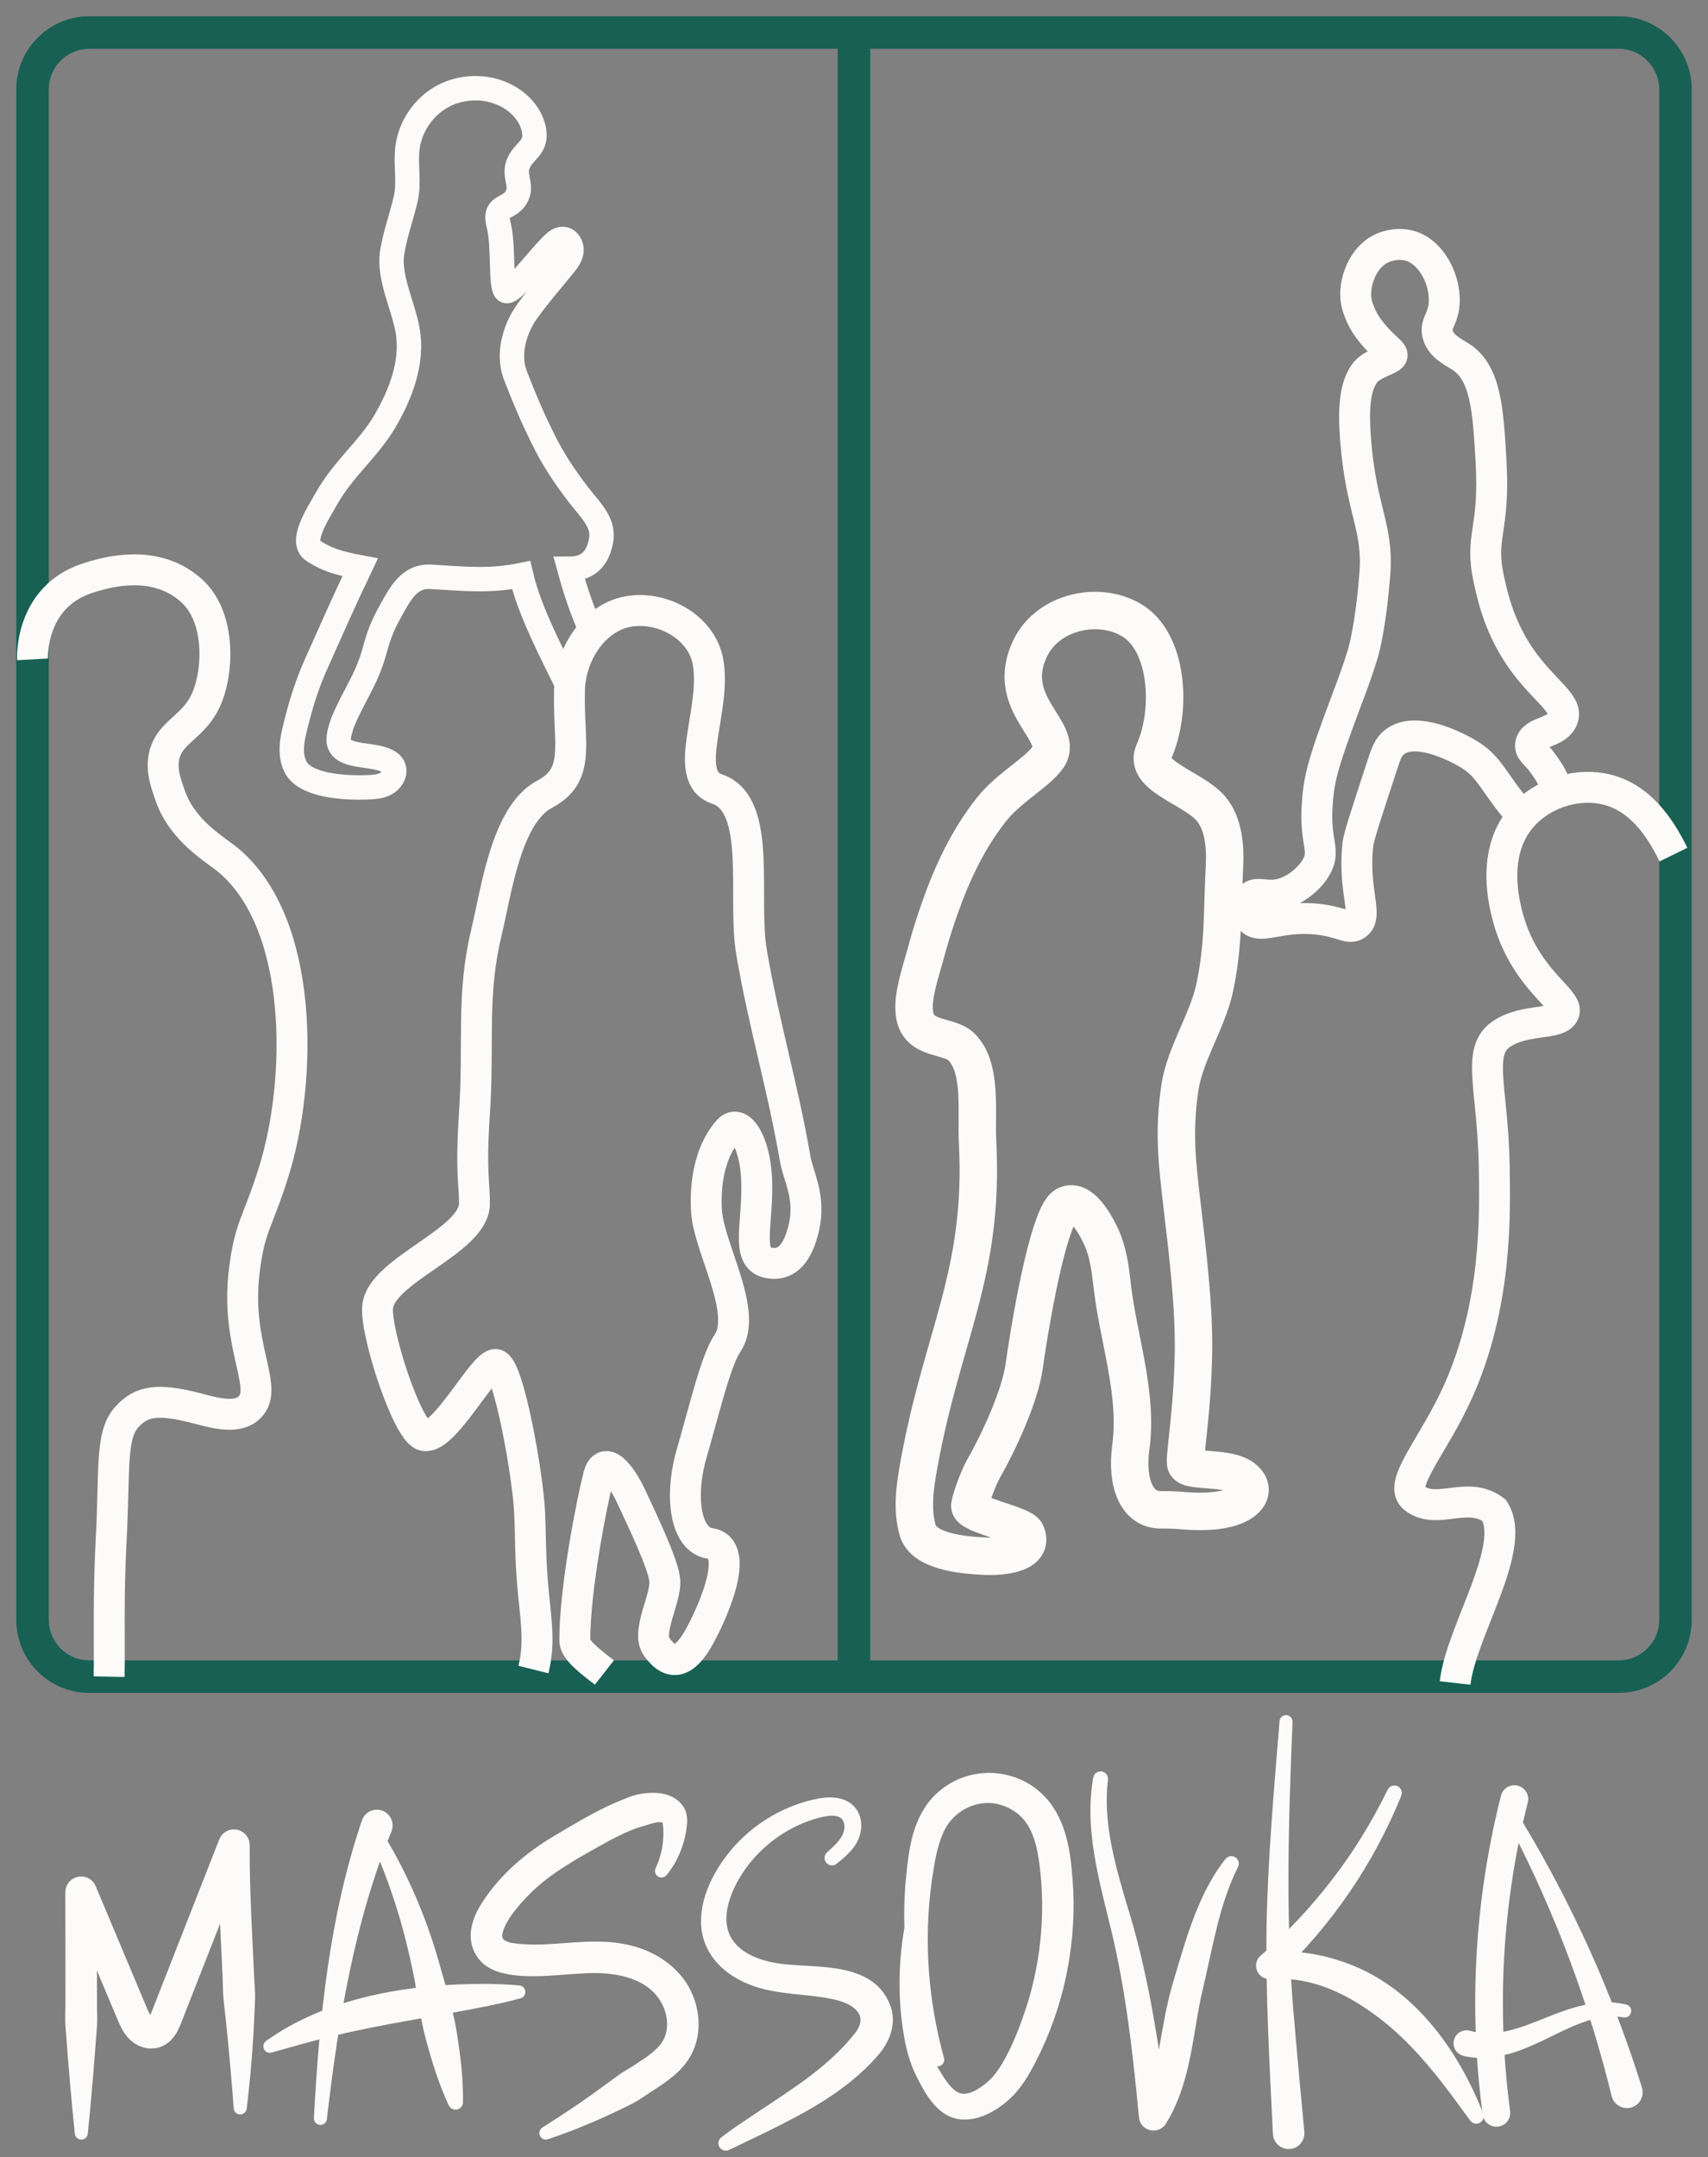 <?xml version="1.0" encoding="UTF-8"?> <svg xmlns="http://www.w3.org/2000/svg" viewBox="577.348 62.346 70.691 89.22"><rect x="577.348" y="62.346" width="70.691" height="89.22" fill="#808080" stroke="none"/><path fill="none" stroke="#186054" fill-opacity="1" stroke-width="1.347" stroke-opacity="1" stroke-miterlimit="10" id="tSvg6af21d298a" title="Path 2" d="M 644.341 131.691 C 623.243 131.691 602.144 131.691 581.045 131.691 C 579.747 131.691 578.694 130.638 578.694 129.34 C 578.694 108.241 578.694 87.142 578.694 66.043 C 578.694 64.745 579.747 63.692 581.045 63.692 C 602.144 63.692 623.243 63.692 644.341 63.692 C 645.64 63.692 646.692 64.745 646.692 66.043 C 646.692 87.142 646.692 108.241 646.692 129.34C 646.692 130.638 645.64 131.691 644.341 131.691Z"></path><path fill="none" stroke="#186054" fill-opacity="1" stroke-width="1.347" stroke-opacity="1" stroke-miterlimit="10" id="tSvg944d368956" title="Path 3" d="M 612.693 63.692 C 612.693 86.359 612.693 109.025 612.693 131.691"></path><path fill="none" stroke="#fcfbf9" fill-opacity="1" stroke-width="1.279" stroke-opacity="1" stroke-miterlimit="10" id="tSvg5846b917f0" title="Path 4" d="M 581.864 131.691 C 581.891 130.324 581.823 128.389 581.947 126.075 C 582.108 123.092 581.907 121.703 582.605 120.943 C 583.208 120.288 583.869 120.178 585.435 120.577 C 586.093 120.744 587.035 121.05 587.589 120.626 C 588.6 119.853 587.079 118.154 587.452 114.97 C 587.679 113.034 588.007 112.972 588.693 110.76 C 589.852 107.015 589.942 100.592 586.821 97.943 C 586.264 97.47 584.865 96.722 584.361 95.163 C 584.236 94.776 583.89 93.985 584.282 93.224 C 584.629 92.552 585.409 92.281 585.854 91.338 C 586.396 90.19 586.516 87.863 585.251 86.753 C 584.02 85.671 582.383 85.777 580.916 86.278 C 578.553 87.085 578.694 89.617 578.694 89.617"></path><path fill="none" stroke="#fcfbf9" fill-opacity="1" stroke-width="1.279" stroke-opacity="1" stroke-miterlimit="10" id="tSvg98ebb8f6cb" title="Path 5" d="M 637.572 131.953 C 637.817 129.808 640.157 126.349 639.193 124.814 C 638.096 123.974 636.839 125.022 635.895 124.319 C 635.143 123.759 636.675 122.185 637.709 119.865 C 639.287 116.325 639.227 112.695 639.193 110.629 C 639.14 107.352 638.432 105.821 639.493 105.11 C 640.464 104.46 641.788 104.753 642.062 104.271 C 642.346 103.772 640.858 103.111 640.018 101.062 C 639.872 100.705 638.77 97.904 640.348 96.114 C 641.146 95.209 642.465 94.749 643.647 94.959 C 645.194 95.235 646.063 96.579 646.609 97.692"></path><path fill="none" stroke="#fcfbf9" fill-opacity="1" stroke-width="1.279" stroke-opacity="1" stroke-miterlimit="10" id="tSvgb34dcaf3db" title="Path 6" d="M 640.348 96.114 C 638.945 94.475 639.057 93.976 637.759 93.329 C 637.407 93.154 635.911 92.408 635.083 93.024 C 634.812 93.225 634.719 93.494 634.548 94.017 C 633.907 95.974 633.586 96.953 633.554 97.228 C 633.324 99.211 634.011 100.224 633.478 100.592 C 633.163 100.809 632.901 100.472 631.872 100.363 C 630.316 100.197 629.508 100.817 629.12 100.363 C 628.903 100.109 628.923 99.642 629.12 99.445 C 629.318 99.248 629.627 99.388 630.038 99.369 C 630.831 99.331 631.479 98.72 631.719 98.375 C 632.299 97.542 631.761 97.342 631.861 95.713 C 631.929 94.608 632.041 94.056 633.095 91.265 C 633.267 90.811 633.587 89.964 633.783 89.278 C 633.783 89.278 634.091 88.203 634.252 86.046 C 634.394 84.13 633.678 83.451 633.452 80.519 C 633.349 79.184 633.437 78.346 633.815 77.8 C 634.101 77.386 634.861 77.237 634.956 77.071 C 635.035 76.932 634.642 76.742 634.123 76.107 C 633.745 75.644 633.649 75.332 633.58 75.16 C 633.232 74.304 633.729 73.425 633.758 73.376 C 633.865 73.193 634.087 72.826 634.548 72.612 C 634.606 72.585 635.175 72.33 635.771 72.535 C 636.732 72.866 637.31 74.239 637.071 75.211 C 636.972 75.613 636.774 75.778 636.841 76.128 C 636.944 76.665 637.53 76.919 637.835 77.122 C 638.85 77.798 638.94 79.354 639.058 81.403 C 639.23 84.382 638.558 84.477 638.982 86.373 C 639.141 87.084 639.427 88.36 640.358 89.66 C 641.257 90.915 642.224 91.448 642.04 92.03 C 641.824 92.713 640.768 92.548 640.693 93.156 C 640.663 93.401 640.94 93.556 641.152 93.844 C 641.537 94.368 641.661 94.594 641.814 95.133"></path><path fill="none" stroke="#fcfbf9" fill-opacity="1" stroke-width="1.01" stroke-opacity="1" stroke-miterlimit="10" id="tSvg1149fbf2ebd" title="Path 7" d="M 601.84 88.521 C 601.681 88.112 601.319 87.362 600.913 85.869 C 601.712 85.869 602.095 85.433 602.229 84.683 C 602.363 83.933 601.72 83.378 601.26 82.77 C 600.68 82.004 600.24 81.343 599.828 80.511 C 599.388 79.621 599.094 78.939 598.68 77.875 C 598.343 77.012 598.636 75.95 599.182 75.201 C 599.728 74.452 600.055 74.101 600.679 73.331 C 600.824 73.152 600.976 72.96 601.001 72.73 C 601.026 72.501 600.873 72.237 600.643 72.229 C 600.47 72.223 600.326 72.353 600.203 72.474 C 599.563 73.107 598.516 74.539 598.281 74.372 C 598.047 74.205 598.211 72.52 597.986 71.649 C 597.739 70.699 598.531 71.105 598.793 70.327 C 598.913 69.967 598.613 69.566 598.797 69.12 C 599.018 68.584 599.548 68.472 599.459 67.798 C 599.37 67.124 598.852 66.562 598.24 66.268 C 597.435 65.881 596.446 65.907 595.663 66.334 C 594.879 66.761 594.322 67.579 594.212 68.465 C 594.124 69.165 594.3 69.889 594.139 70.577 C 593.958 71.349 593.716 71.98 593.583 72.762 C 593.409 73.783 594.025 74.958 594.213 75.976 C 594.456 77.291 593.947 78.632 593.269 79.784 C 592.59 80.935 591.542 81.74 590.84 82.999 C 590.501 83.608 589.731 84.75 590.316 85.129 C 590.84 85.47 591.293 85.631 592.254 85.811 C 591.566 87.25 591.12 88.272 590.439 89.792 C 590.031 90.702 589.767 91.568 589.521 92.614 C 589.409 93.088 589.358 93.612 589.572 94.05 C 589.965 94.858 591.64 94.943 592.538 94.909 C 592.797 94.899 593.064 94.887 593.295 94.77 C 593.525 94.653 593.708 94.399 593.658 94.145 C 593.565 93.678 592.693 93.648 592.164 93.554 C 591.234 93.39 591.286 93.006 591.478 92.377 C 591.64 91.85 592.221 90.853 592.474 90.298 C 592.975 89.198 592.832 88.857 593.47 87.696 C 593.915 86.884 594.29 86.15 595.181 86.202 C 596.53 86.281 597.591 86.402 598.916 86.133 C 599.274 87.666 600.23 89.444 600.919 90.859"></path><path fill="none" stroke="#fcfbf9" fill-opacity="1" stroke-width="1.549" stroke-opacity="1" stroke-miterlimit="10" id="tSvg7cd2f83f2d" title="Path 8" d="M 620.008 89.115 C 620.732 87.663 622.797 87.168 624.189 88 C 625.687 88.896 625.878 91.701 625.102 93.443 C 624.656 94.442 626.717 94.921 627.46 95.783 C 628.001 96.412 628.071 97.39 628.025 98.232 C 627.925 100.071 628.005 101.423 627.617 103.223 C 627.33 104.553 626.386 105.966 626.185 107.311 C 625.913 109.123 626.058 110.395 626.274 112.216 C 626.501 114.138 626.768 116.35 626.744 118.21 C 626.71 120.763 626.335 122.715 626.43 122.911 C 626.595 123.249 628.165 122.984 628.805 123.485 C 629.444 123.985 628.962 124.681 627.669 124.821 C 626.71 124.924 626.289 124.777 625.4 124.79 C 624.396 124.805 623.949 123.677 624.151 122.198 C 624.453 119.979 623.637 117.749 623.381 115.525 C 623.302 114.842 623.22 114.146 622.934 113.52 C 622.648 112.894 622.05 111.872 621.445 112.203 C 620.84 112.533 620.132 116.097 619.731 118.887 C 619.56 120.072 618.723 121.923 618.054 123.092 C 617.878 123.398 617.535 124.27 617.486 124.62 C 617.435 124.991 619.654 125.397 619.809 125.738 C 620.189 126.569 618.967 126.754 618.054 126.707 C 617.141 126.66 615.567 126.505 615.324 125.624 C 615.08 124.742 615.22 123.805 615.383 122.906 C 616.36 117.522 618.094 115.036 617.807 109.572 C 617.743 108.349 618.013 106.499 617.137 105.643 C 616.6 105.118 615.329 105.407 615.193 104.254 C 615.105 103.515 615.447 102.582 615.672 101.745 C 615.906 100.874 616.178 100.062 616.443 99.367 C 616.993 97.926 617.622 96.795 618.368 95.844 C 619.085 94.93 620.217 94.343 620.7 93.696C 621.512 92.608 618.814 91.508 620.008 89.115Z"></path><path fill="none" stroke="#fcfbf9" fill-opacity="1" stroke-width="1.279" stroke-opacity="1" stroke-miterlimit="10" id="tSvgb247155b86" title="Path 9" d="M 602.363 131.519 C 601.902 131.157 601.139 130.62 601.138 130.202 C 601.134 128.027 601.857 124.427 602.118 123.406 C 602.36 122.463 603.059 123.345 603.478 124.253 C 603.799 124.95 604.798 126.997 604.862 127.7 C 604.931 128.456 604.085 129.841 604.526 130.459 C 605.146 131.329 605.707 131.053 606.241 130.128 C 606.775 129.202 608.076 126.375 606.731 126.18 C 605.726 126.035 605.448 124.268 605.98 122.442 C 606.469 120.766 606.971 118.616 607.452 117.913 C 608.321 116.643 606.721 114.029 606.594 112.494 C 606.557 112.043 606.477 110.246 607.491 109.103 C 607.95 108.585 608.582 109.558 608.66 111.052 C 608.756 112.875 608.165 114.364 609.13 114.569 C 609.99 114.751 610.395 114.042 610.61 113.157 C 610.922 111.871 610.39 111.025 610.259 110.272 C 609.716 107.155 609 104.88 608.458 101.762 C 608.061 99.487 608.925 95.622 607.025 94.979 C 605.504 94.464 607.033 91.677 606.645 89.687 C 606.37 88.276 604.755 87.384 603.341 87.64 C 601.92 87.898 600.96 89.417 600.919 90.859 C 600.855 93.108 601.417 94.384 599.891 95.193 C 598.298 96.037 597.896 99.178 597.476 100.93 C 596.853 103.529 597.181 105.485 596.986 108.37 C 596.819 110.842 596.997 111.354 596.984 112.143 C 596.961 113.682 593.164 114.854 592.98 116.376 C 592.858 117.389 594.168 121.441 594.858 121.705 C 595.679 122.018 597.332 118.75 597.861 118.781 C 598.391 118.812 599.196 123.359 599.267 124.881 C 599.319 126.003 599.284 126.481 599.384 127.766 C 599.493 129.173 599.727 130.191 599.426 131.397"></path><path fill="#fcfbf9" stroke="#fcfbf9" fill-opacity="1" stroke-width="0.539" stroke-opacity="1" stroke-linejoin="round" stroke-miterlimit="2" id="tSvg27bf1e02a0" title="Path 10" d="M 580.713 150.568 C 580.565 149.156 580.439 147.625 580.333 146.21 C 580.296 145.796 580.336 145.38 580.326 144.965 C 580.325 143.837 580.323 141.753 580.322 140.607 C 580.328 140.189 580.892 140.077 581.058 140.458 C 581.336 141.121 582.658 144.261 582.905 144.849 C 582.967 144.995 583.028 145.142 583.09 145.288 C 583.17 145.469 583.252 145.704 583.36 145.861 C 583.426 145.954 583.526 146.051 583.635 146.032 C 583.672 146.018 583.687 146 583.725 145.952 C 583.793 145.858 583.842 145.737 583.89 145.615 C 584.818 143.25 585.746 140.885 586.674 138.52 C 586.751 138.323 586.973 138.226 587.17 138.304 C 587.321 138.363 587.413 138.509 587.413 138.662 C 587.403 140.468 587.512 142.268 587.596 144.076 C 587.604 144.278 587.623 144.558 587.634 144.757 C 587.644 144.954 587.624 145.24 587.617 145.44 C 587.598 145.896 587.574 146.352 587.546 146.807 C 587.487 147.716 587.402 148.625 587.29 149.529 C 587.203 148.394 587.108 147.267 586.991 146.139 C 586.952 145.696 586.881 145.232 586.851 144.788 C 586.826 143.656 586.745 142.53 586.704 141.393 C 586.666 140.484 586.643 139.572 586.647 138.659 C 586.894 138.706 587.14 138.753 587.387 138.8 C 586.458 141.165 585.53 143.53 584.602 145.895 C 584.542 146.046 584.474 146.224 584.342 146.406 C 584.201 146.611 583.929 146.793 583.663 146.8 C 583.28 146.824 582.933 146.595 582.732 146.298 C 582.577 146.077 582.488 145.824 582.384 145.585 C 582.266 145.305 581.952 144.557 581.83 144.268 C 581.337 143.097 580.845 141.926 580.352 140.755 C 580.598 140.706 580.843 140.656 581.088 140.606 C 581.089 141.44 581.09 143.538 581.091 144.342 C 581.099 144.71 581.083 145.225 581.098 145.587 C 581.106 145.795 581.104 146.002 581.086 146.21C 580.982 147.625 580.859 149.156 580.713 150.568Z"></path><path fill="#fcfbf9" stroke="none" fill-opacity="1" stroke-width="1" stroke-opacity="1" id="tSvg1272a6bced4" title="Path 11" d="M 593.302 137.987 C 591.741 141.794 591.084 145.886 590.609 149.961 C 590.832 145.832 591.243 141.673 592.582 137.726 C 592.648 137.525 592.864 137.416 593.065 137.481C 593.274 137.549 593.384 137.783 593.302 137.987Z"></path><path fill="none" stroke="#fcfbf9" fill-opacity="1" stroke-width="0.539" stroke-opacity="1" stroke-linejoin="round" stroke-miterlimit="2" id="tSvga7e15e6fd" title="Path 12" d="M 593.302 137.987 C 591.741 141.794 591.084 145.886 590.609 149.961 C 590.832 145.832 591.243 141.673 592.582 137.726 C 592.648 137.525 592.864 137.416 593.065 137.481C 593.274 137.549 593.384 137.783 593.302 137.987Z"></path><path fill="#fcfbf9" stroke="#fcfbf9" fill-opacity="1" stroke-width="0.539" stroke-opacity="1" stroke-linejoin="round" stroke-miterlimit="2" id="tSvg1168a801d4" title="Path 13" d="M 593.162 138.643 C 594.111 140.248 594.826 141.999 595.319 143.798 C 595.541 144.587 595.882 145.701 595.996 146.503 C 596.142 147.427 596.254 148.35 596.24 149.293 C 596.239 149.314 596.221 149.332 596.199 149.331 C 596.184 149.331 596.171 149.322 596.165 149.309 C 595.766 148.455 595.491 147.566 595.247 146.664 C 594.998 145.772 594.909 144.846 594.724 143.943 C 594.633 143.492 594.532 143.045 594.42 142.6 C 594.089 141.258 593.64 139.953 593.094 138.677 C 593.086 138.658 593.095 138.635 593.114 138.627C 593.132 138.619 593.153 138.626 593.162 138.643Z"></path><path fill="#fcfbf9" stroke="#fcfbf9" fill-opacity="1" stroke-width="0.539" stroke-opacity="1" stroke-linejoin="round" stroke-miterlimit="2" id="tSvgb22397cbdb" title="Path 14" d="M 588.517 146.978 C 591.045 145.169 594.438 144.659 597.483 144.667 C 597.928 144.674 598.374 144.688 598.822 144.733 C 598.391 144.855 597.956 144.95 597.519 145.042 C 595.37 145.48 593.2 145.775 591.07 146.291C 590.212 146.495 589.369 146.738 588.517 146.978Z"></path><path fill="#fcfbf9" stroke="#fcfbf9" fill-opacity="1" stroke-width="0.539" stroke-opacity="1" stroke-linejoin="round" stroke-miterlimit="2" id="tSvgdfffadfdf8" title="Path 15" d="M 604.726 139.728 C 604.99 139.169 605.106 138.55 605.068 137.942 C 605.052 137.767 605.052 137.618 604.969 137.526 C 604.957 137.518 604.958 137.52 604.932 137.506 C 604.912 137.494 604.893 137.483 604.871 137.476 C 604.625 137.39 604.333 137.475 604.077 137.558 C 603.945 137.604 603.806 137.637 603.666 137.682 C 603.239 137.827 602.836 138.029 602.432 138.24 C 601.384 138.827 600.26 139.415 599.357 140.225 C 598.839 140.696 597.863 141.724 597.865 142.432 C 597.87 142.771 598.197 142.916 598.491 142.971 C 600.124 143.235 601.773 142.652 603.428 143.081 C 604.448 143.334 605.415 144.02 605.795 145.029 C 606.058 145.712 606.074 146.506 605.736 147.169 C 605.409 147.811 604.801 148.212 604.24 148.576 C 603.971 148.741 603.72 148.938 603.441 149.087 C 602.592 149.519 601.721 149.908 600.833 150.249 C 600.536 150.36 600.24 150.468 599.94 150.568 C 600.471 150.23 600.999 149.89 601.517 149.533 C 602.101 149.139 602.654 148.708 603.228 148.305 C 603.43 148.188 603.627 148.064 603.822 147.935 C 604.298 147.622 604.799 147.31 605.056 146.818 C 605.291 146.353 605.265 145.786 605.081 145.305 C 604.516 143.9 602.867 143.599 601.482 143.696 C 600.434 143.733 598.76 144.016 597.793 143.536 C 597.276 143.28 597.014 142.714 597.121 142.151 C 597.184 141.776 597.353 141.449 597.551 141.147 C 598.274 140.042 599.303 139.172 600.426 138.508 C 601.24 138.029 602.068 137.521 602.948 137.14 C 603.257 137.015 603.561 136.871 603.896 136.806 C 604.335 136.737 604.853 136.722 605.234 137.023 C 605.234 137.023 605.297 137.081 605.297 137.081 C 605.38 137.153 605.465 137.293 605.488 137.404 C 605.538 137.603 605.515 137.776 605.49 137.961C 605.399 138.621 605.13 139.24 604.726 139.728Z"></path><path fill="#fcfbf9" stroke="#fcfbf9" fill-opacity="1" stroke-width="0.539" stroke-opacity="1" stroke-linejoin="round" stroke-miterlimit="2" id="tSvga50045272" title="Path 16" d="M 611.756 139.161 C 612.067 138.884 612.394 138.596 612.521 138.194 C 612.64 137.827 612.534 137.364 612.137 137.232 C 611.89 137.143 611.609 137.17 611.352 137.224 C 609.734 137.59 608.301 138.714 607.553 140.191 C 607.207 140.876 606.981 141.72 607.286 142.449 C 607.725 143.429 608.887 143.774 609.894 143.862 C 611.313 144.005 613.478 143.794 613.989 145.525 C 614.144 146.167 613.858 146.764 613.437 147.228 C 612.22 148.612 610.572 149.481 608.949 150.281 C 608.949 150.281 607.406 151.023 607.406 151.023 C 607.387 151.033 607.364 151.025 607.354 151.005 C 607.346 150.989 607.351 150.969 607.366 150.958 C 607.821 150.608 608.301 150.295 608.776 149.978 C 610.275 148.978 611.854 148.013 612.969 146.575 C 613.314 146.121 613.352 145.611 612.89 145.212 C 612.527 144.896 612 144.781 611.51 144.699 C 610.66 144.562 609.785 144.557 608.94 144.331 C 607.69 144.002 606.578 143.109 606.634 141.711 C 606.655 141.094 606.867 140.511 607.159 139.982 C 608.01 138.436 609.579 137.305 611.308 136.992 C 611.747 136.914 612.305 136.934 612.581 137.344 C 612.76 137.609 612.758 137.95 612.655 138.239 C 612.502 138.659 612.138 138.953 611.805 139.22C 611.766 139.251 611.72 139.193 611.756 139.161Z"></path><path fill="#fcfbf9" stroke="#fcfbf9" fill-opacity="1" stroke-width="0.539" stroke-opacity="1" stroke-linejoin="round" stroke-miterlimit="2" id="tSvg62a4948858" title="Path 17" d="M 616.158 147.537 C 615.261 145.273 614.907 142.769 615.086 140.333 C 615.199 139.228 615.264 138.059 615.944 137.115 C 617.08 135.598 619.332 135.541 620.542 137.006 C 621.339 138.002 621.423 139.34 621.5 140.552 C 621.601 142.94 621.077 145.353 619.983 147.479 C 619.709 148.01 619.386 148.58 618.916 148.991 C 618.289 149.559 617.256 150.076 616.486 149.469 C 616.061 149.136 615.816 148.677 615.578 148.215 C 615.341 147.772 615.184 147.289 615.083 146.8 C 614.776 145.259 614.776 143.671 615.044 142.131 C 614.972 142.903 614.982 143.68 615.038 144.451 C 615.148 145.667 615.315 146.953 615.942 148.018 C 616.216 148.469 616.612 149.18 617.183 149.213 C 617.666 149.235 618.159 148.885 618.514 148.549 C 619.261 147.832 619.898 146.079 620.2 145.066 C 620.724 143.249 620.879 141.331 620.641 139.457 C 620.552 138.753 620.398 138.028 619.964 137.477 C 619.552 136.961 618.878 136.64 618.218 136.646 C 617.368 136.65 616.55 137.176 616.185 137.945 C 615.861 138.61 615.756 139.371 615.647 140.1C 615.298 142.585 615.491 145.109 616.158 147.537Z"></path><path fill="#fcfbf9" stroke="#fcfbf9" fill-opacity="1" stroke-width="0.539" stroke-opacity="1" stroke-linejoin="round" stroke-miterlimit="2" id="tSvg79245f1e99" title="Path 18" d="M 622.936 135.923 C 622.722 137.687 623.206 139.426 623.7 141.105 C 624.602 143.931 625.031 146.883 625.428 149.811 C 625.218 149.768 625.008 149.724 624.798 149.681 C 625.003 149.305 625.158 148.901 625.279 148.481 C 625.521 147.642 625.648 146.706 625.816 145.842 C 625.903 145.389 626.006 144.931 626.139 144.477 C 626.467 143.39 626.772 142.259 627.233 141.202 C 627.326 140.988 627.423 140.777 627.532 140.571 C 627.747 140.158 627.993 139.76 628.281 139.399 C 628.294 139.382 628.319 139.379 628.335 139.392 C 628.35 139.404 628.354 139.424 628.346 139.44 C 627.524 141.092 627.272 142.884 626.842 144.665 C 626.74 145.094 626.665 145.535 626.59 145.981 C 626.363 147.364 626.134 148.802 625.384 150.021 C 625.224 150.309 624.787 150.219 624.755 149.891 C 624.531 147.548 624.278 145.209 623.783 142.91 C 623.295 140.631 622.442 138.276 622.861 135.911 C 622.864 135.89 622.884 135.877 622.905 135.88C 622.925 135.884 622.939 135.903 622.936 135.923Z"></path><path fill="#fcfbf9" stroke="#fcfbf9" fill-opacity="1" stroke-width="0.539" stroke-opacity="1" stroke-linejoin="round" stroke-miterlimit="2" id="tSvg80a9a98379" title="Path 19" d="M 630.574 133.555 C 630.4 137.805 630.262 142.062 630.678 146.302 C 630.796 147.714 630.931 149.127 631.065 150.54 C 631.085 150.751 630.931 150.938 630.72 150.958 C 630.504 150.979 630.312 150.813 630.301 150.596 C 630.165 147.755 629.998 144.912 630.037 142.065C 630.089 139.219 630.346 136.389 630.574 133.555Z"></path><path fill="#fcfbf9" stroke="#fcfbf9" fill-opacity="1" stroke-width="0.539" stroke-opacity="1" stroke-linejoin="round" stroke-miterlimit="2" id="tSvg150aeaf5b09" title="Path 20" d="M 635.094 136.515 C 633.974 139.281 632.25 141.805 630.078 143.854 C 630.006 143.691 629.935 143.527 629.863 143.364 C 630.841 143.256 631.835 143.403 632.764 143.713 C 635.576 144.624 637.446 147.212 638.483 149.858 C 638.491 149.878 638.481 149.901 638.461 149.908 C 638.445 149.915 638.426 149.909 638.416 149.895 C 638.136 149.516 637.866 149.135 637.585 148.764 C 636.765 147.67 635.858 146.603 634.8 145.756 C 634.108 145.204 633.341 144.707 632.521 144.372 C 631.694 144.03 630.793 143.864 629.902 143.927 C 629.637 143.947 629.497 143.609 629.699 143.436 C 630.804 142.475 631.811 141.402 632.704 140.239 C 633.603 139.072 634.377 137.809 635.024 136.484 C 635.033 136.465 635.056 136.457 635.075 136.466C 635.094 136.475 635.102 136.496 635.094 136.515Z"></path><path fill="none" stroke="#fcfbf9" fill-opacity="1" stroke-width="1.145" stroke-opacity="1" stroke-linecap="round" stroke-linejoin="round" stroke-miterlimit="10" id="tSvgd9143a5393" title="Path 21" d="M 640.025 136.756 C 638.954 140.981 638.7 145.412 639.282 149.732"></path><path fill="#fcfbf9" stroke="#fcfbf9" fill-opacity="1" stroke-width="0.539" stroke-opacity="1" stroke-linejoin="round" stroke-miterlimit="2" id="tSvg17d5809b7e2" title="Path 22" d="M 640.131 137.837 C 642.192 141.254 643.849 144.932 645.049 148.769 C 645.113 148.971 645 149.186 644.798 149.249 C 644.597 149.312 644.382 149.2 644.318 148.998C 643.378 145.143 641.974 141.386 640.131 137.837Z"></path><path fill="#fcfbf9" stroke="#fcfbf9" fill-opacity="1" stroke-width="0.539" stroke-opacity="1" stroke-linejoin="round" stroke-miterlimit="2" id="tSvg96b23bcc25" title="Path 23" d="M 638.126 146.598 C 639.788 147.074 641.315 145.91 642.893 145.554 C 643.447 145.422 644.036 145.375 644.591 145.517 C 643.451 145.328 642.38 145.865 641.383 146.354 C 640.614 146.733 639.789 147.115 638.907 147.182 C 638.604 147.205 638.292 147.187 637.987 147.116 C 637.842 147.084 637.75 146.939 637.784 146.793C 637.818 146.642 637.978 146.551 638.126 146.598Z"></path><defs> </defs></svg> 